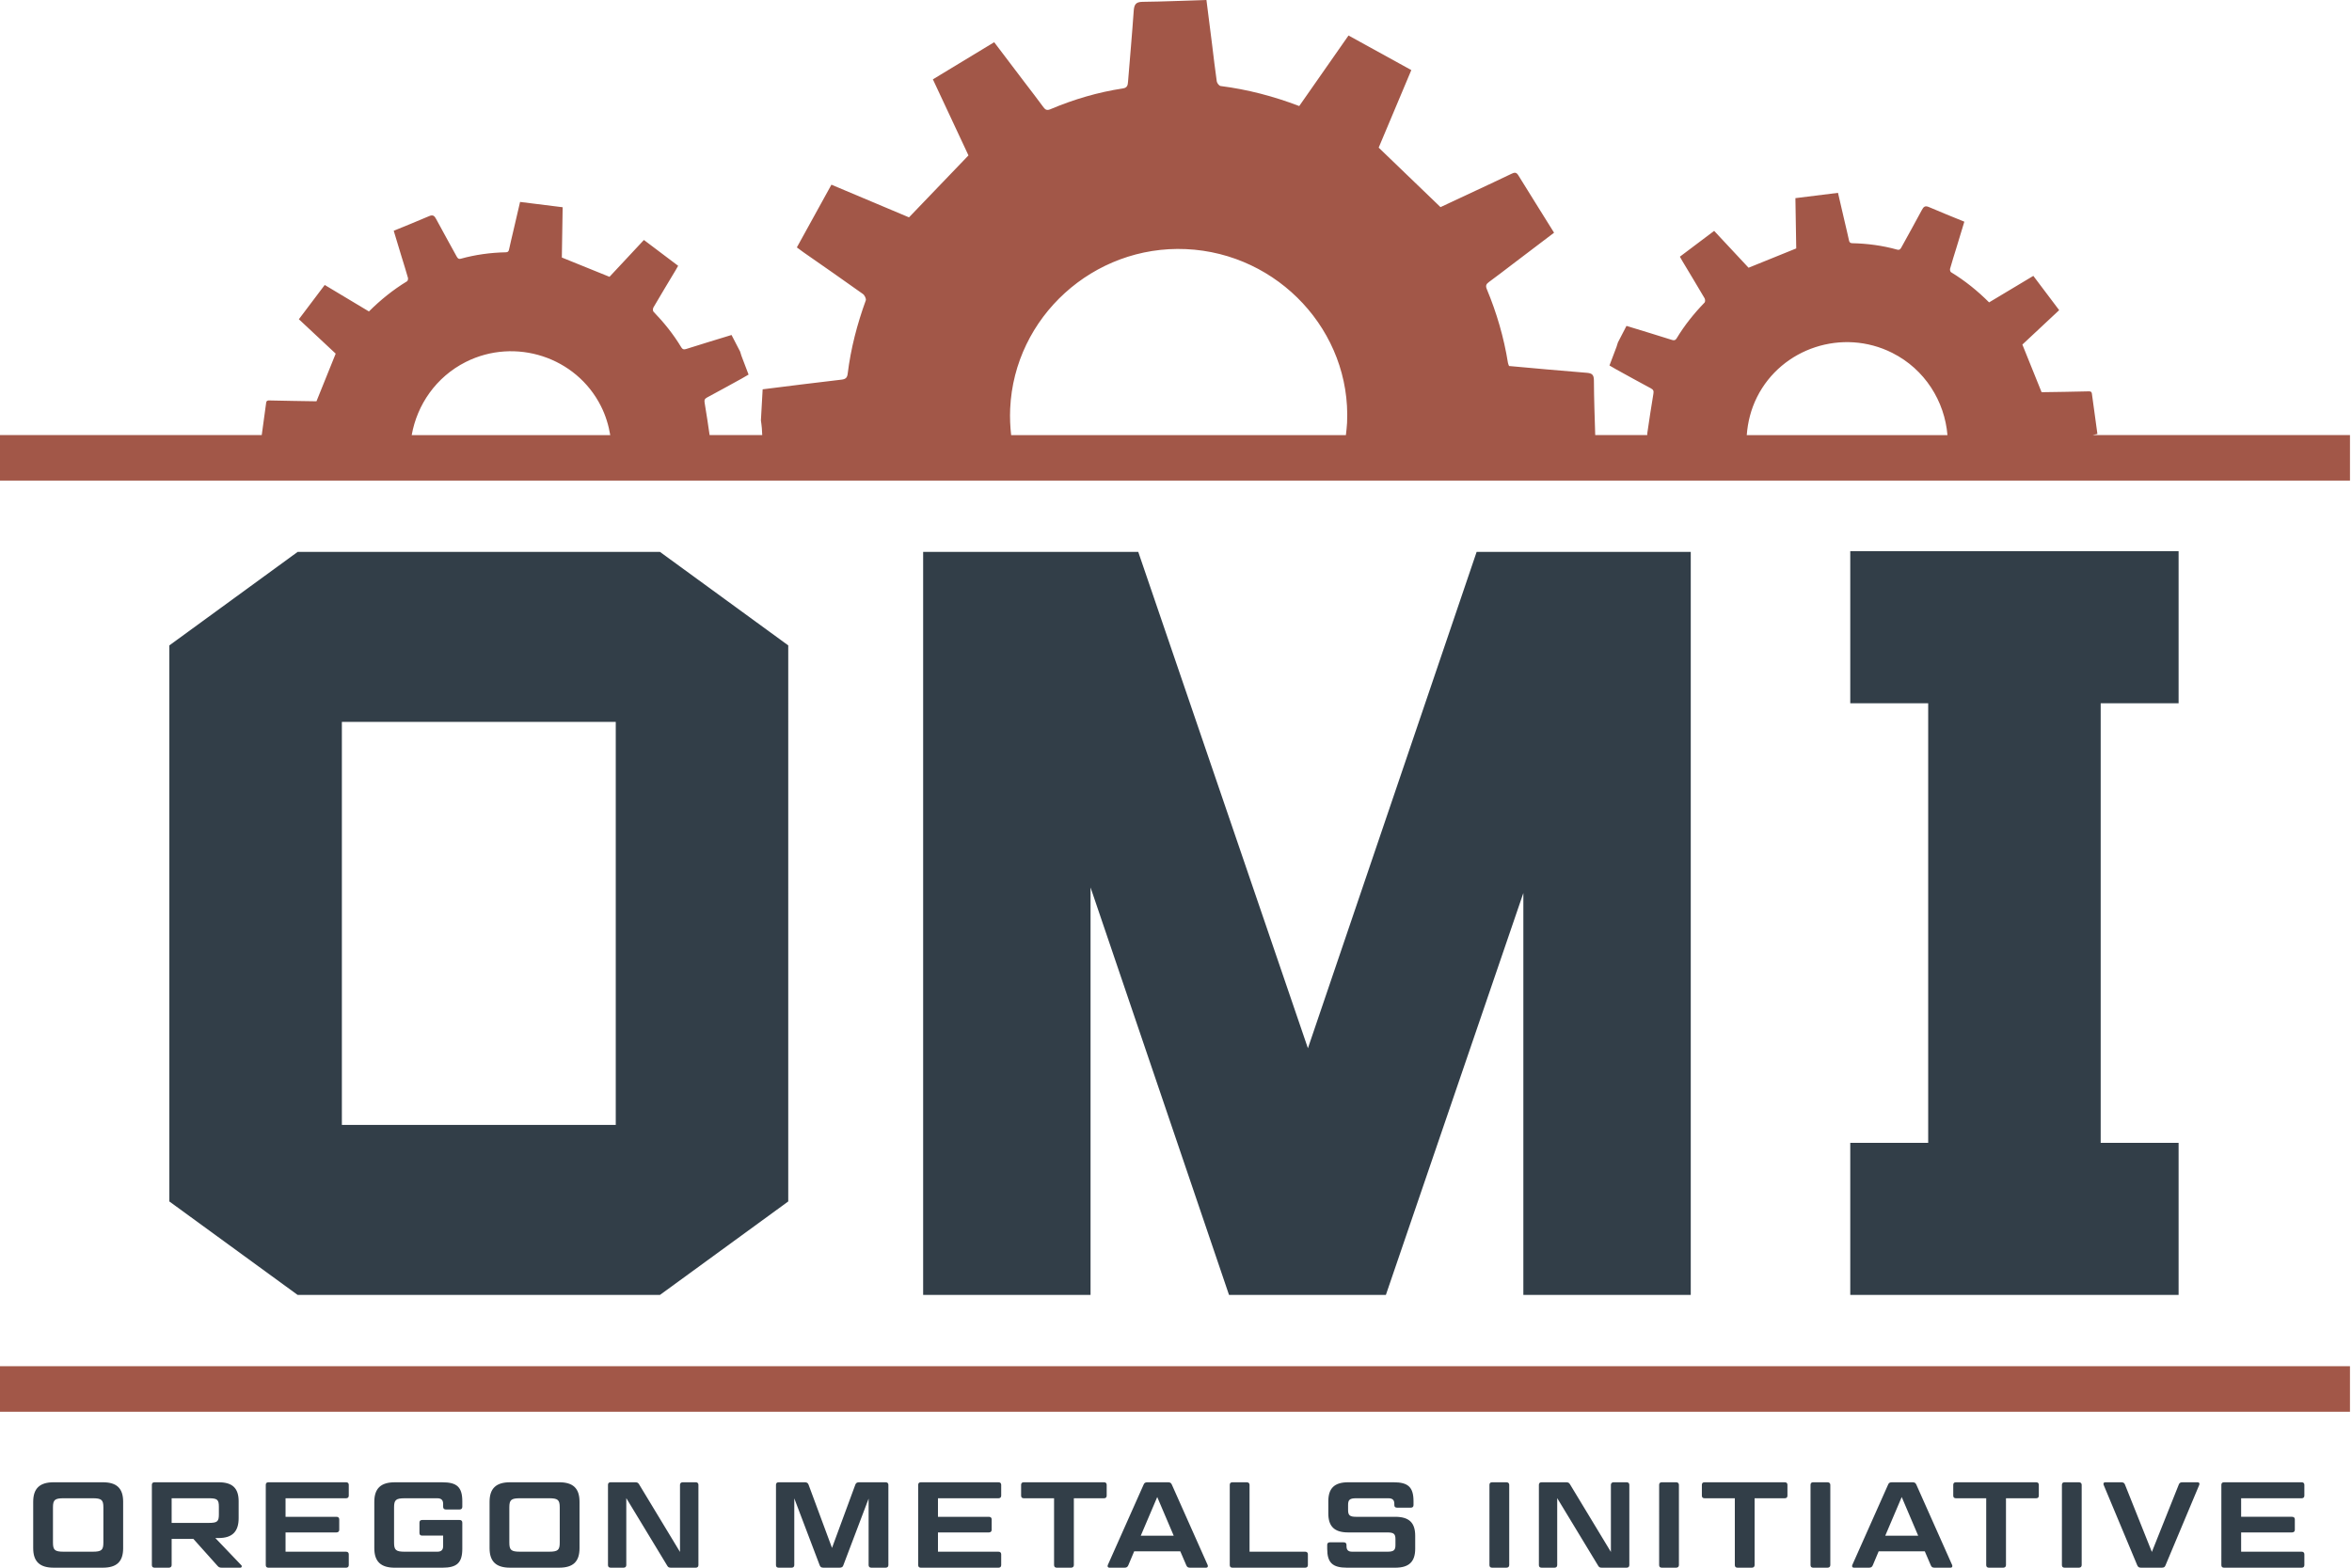 <svg xmlns="http://www.w3.org/2000/svg" xmlns:xlink="http://www.w3.org/1999/xlink" version="1.1" id="Layer_1" x="0px" y="0px" viewBox="0 0 300 200" xml:space="preserve"> <g> <path fill="#A25748" d="M266.895,55.513V55.51c0.215-0.048,0.414-0.095,0.633-0.145c-0.24-1.736-0.478-3.43-0.703-5.127 c-0.037-0.299-0.205-0.316-0.446-0.31c-1.005,0.029-2.011,0.044-3.014,0.062c-1.038,0.016-2.066,0.031-2.958,0.045 c-0.835-2.064-1.625-4.032-2.452-6.076c1.476-1.383,3.046-2.848,4.694-4.391c-1.11-1.473-2.203-2.92-3.296-4.373 c-1.963,1.175-3.798,2.277-5.642,3.381c-1.487-1.485-3.086-2.771-4.856-3.849c-0.099-0.061-0.159-0.312-0.121-0.443 c0.251-0.905,0.541-1.799,0.815-2.697c0.328-1.066,0.65-2.133,1.003-3.305c-1.537-0.633-3.037-1.226-4.518-1.867 c-0.497-0.215-0.685-0.03-0.903,0.38c-0.846,1.587-1.727,3.158-2.593,4.737c-0.125,0.233-0.238,0.403-0.566,0.311 c-1.865-0.52-3.776-0.772-5.708-0.815c-0.268-0.005-0.368-0.102-0.423-0.352c-0.169-0.794-0.363-1.579-0.546-2.369 c-0.277-1.2-0.557-2.406-0.859-3.705c-1.835,0.228-3.626,0.45-5.432,0.677c0.039,2.261,0.072,4.411,0.106,6.415 c-2.08,0.841-4.06,1.643-6.081,2.463c-1.399-1.497-2.857-3.06-4.389-4.701c-1.472,1.11-2.923,2.203-4.371,3.293 c0.152,0.263,0.229,0.407,0.312,0.548c0.952,1.586,1.905,3.167,2.842,4.76c0.077,0.139,0.088,0.443,0,0.538 c-1.348,1.391-2.554,2.893-3.555,4.551c-0.146,0.246-0.296,0.319-0.601,0.223c-1.934-0.614-3.871-1.198-5.809-1.792 c-0.365,0.705-0.731,1.411-1.093,2.113c-0.057,0.186-0.106,0.375-0.176,0.557c-0.291,0.785-0.592,1.569-0.901,2.381 c0.328,0.189,0.61,0.36,0.894,0.517c1.463,0.806,2.924,1.615,4.393,2.401c0.315,0.17,0.377,0.339,0.315,0.691 c-0.284,1.67-0.527,3.347-0.776,5.021c-0.011,0.081-0.007,0.167-0.009,0.248h-6.635c-0.072-2.322-0.154-4.646-0.167-6.972 c-0.005-0.718-0.229-0.921-0.927-0.974c-3.3-0.257-6.591-0.571-9.897-0.866c-0.051-0.142-0.121-0.267-0.139-0.399 c-0.52-3.249-1.438-6.385-2.702-9.419c-0.171-0.423-0.079-0.635,0.264-0.887c1.047-0.765,2.071-1.56,3.102-2.343 c1.687-1.279,3.368-2.556,5.217-3.958c-1.544-2.48-3.067-4.904-4.567-7.337c-0.262-0.427-0.527-0.341-0.888-0.167 c-1.516,0.731-3.037,1.437-4.56,2.15c-1.56,0.732-3.122,1.461-4.47,2.091c-2.679-2.578-5.235-5.039-7.886-7.59 c1.311-3.115,2.702-6.42,4.163-9.894c-2.699-1.485-5.351-2.947-8.01-4.412c-2.187,3.128-4.232,6.059-6.287,8.999 c-3.282-1.25-6.598-2.118-10.03-2.555c-0.187-0.023-0.453-0.364-0.487-0.589c-0.227-1.553-0.4-3.113-0.594-4.668 c-0.231-1.847-0.467-3.693-0.725-5.72c-2.776,0.087-5.47,0.208-8.164,0.237c-0.906,0.011-1.059,0.42-1.114,1.194 c-0.208,2.998-0.481,5.993-0.721,8.99c-0.033,0.441-0.09,0.779-0.647,0.863c-3.199,0.483-6.28,1.396-9.257,2.654 c-0.412,0.174-0.633,0.095-0.885-0.252c-0.797-1.093-1.63-2.159-2.445-3.233c-1.246-1.642-2.489-3.286-3.839-5.064 c-2.639,1.6-5.219,3.164-7.819,4.737c1.602,3.423,3.12,6.676,4.538,9.704c-2.595,2.704-5.064,5.279-7.585,7.904 c-3.152-1.326-6.439-2.713-9.895-4.169c-1.487,2.698-2.952,5.353-4.41,8.002c0.405,0.299,0.624,0.466,0.848,0.623 c2.529,1.766,5.069,3.522,7.576,5.317c0.218,0.154,0.443,0.612,0.368,0.82c-1.104,3.039-1.914,6.146-2.309,9.359 c-0.057,0.474-0.236,0.689-0.771,0.75c-3.36,0.385-6.717,0.819-10.074,1.235c-0.074,1.321-0.148,2.644-0.222,3.966 c0.039,0.321,0.095,0.642,0.117,0.964c0.018,0.299,0.035,0.608,0.053,0.908h-6.714c-0.199-1.369-0.399-2.742-0.633-4.109 c-0.062-0.355,0-0.523,0.312-0.689c1.474-0.787,2.932-1.598,4.394-2.4c0.284-0.16,0.566-0.329,0.897-0.52 c-0.312-0.813-0.612-1.596-0.906-2.381c-0.069-0.183-0.117-0.37-0.174-0.557c-0.363-0.704-0.727-1.408-1.093-2.113 c-1.934,0.593-3.878,1.179-5.806,1.792c-0.308,0.098-0.458,0.023-0.606-0.221c-0.998-1.66-2.203-3.16-3.548-4.551 c-0.095-0.097-0.083-0.4,0-0.538c0.932-1.597,1.886-3.175,2.838-4.762c0.086-0.141,0.165-0.286,0.312-0.548 c-1.447-1.091-2.896-2.184-4.368-3.294c-1.533,1.641-2.991,3.204-4.389,4.701c-2.02-0.819-4.001-1.621-6.078-2.463 c0.03-2.002,0.067-4.154,0.102-6.415c-1.805-0.224-3.597-0.448-5.43-0.677c-0.302,1.3-0.584,2.505-0.862,3.705 c-0.183,0.788-0.377,1.576-0.546,2.366c-0.053,0.254-0.152,0.351-0.423,0.355c-1.934,0.042-3.842,0.297-5.708,0.814 c-0.326,0.091-0.441-0.078-0.566-0.311c-0.864-1.579-1.745-3.15-2.595-4.737c-0.218-0.411-0.405-0.596-0.901-0.381 c-1.48,0.642-2.981,1.236-4.516,1.868c0.352,1.17,0.674,2.238,1,3.305c0.275,0.899,0.562,1.793,0.815,2.697 c0.039,0.131-0.02,0.383-0.118,0.444c-1.766,1.075-3.37,2.363-4.858,3.848c-1.842-1.103-3.679-2.204-5.639-3.38 c-1.093,1.452-2.187,2.899-3.298,4.373c1.648,1.541,3.219,3.007,4.697,4.39c-0.826,2.044-1.62,4.013-2.452,6.078 c-0.892-0.017-1.925-0.029-2.956-0.047c-1.007-0.018-2.011-0.033-3.016-0.06c-0.243-0.008-0.407,0.01-0.447,0.307 c-0.18,1.363-0.372,2.735-0.562,4.112H-0.257v5.806h300v-5.806H266.895z M52.514,55.51c0.686-3.873,3.108-7.426,6.899-9.333 c6.318-3.173,14.094-0.63,17.24,5.641c0.601,1.194,0.976,2.44,1.185,3.693H52.514z M171.82,53.934 c-0.026,0.535-0.093,1.057-0.15,1.577h-42.697c-0.124-1.103-0.175-2.228-0.124-3.371c0.52-11.705,10.636-20.888,22.428-20.359 C163.083,32.312,172.364,42.316,171.82,53.934z M222.8,55.51c0.125-1.642,0.528-3.291,1.313-4.857 c3.148-6.271,10.928-8.811,17.242-5.636c4.168,2.093,6.688,6.178,7.045,10.493H222.8z M-0.257,174.296h299.999v5.806H-0.257 V174.296z"></path> <path fill="#323E48" d="M84.181,165.199l16.361-11.923V82.338L84.181,70.411H37.963L21.601,82.338v70.939l16.361,11.923H84.181z M43.606,92.094h34.935v51.422H43.606V92.094z M188.345,70.411h27.312v94.789h-21.352v-51.273l-17.535,51.273h-20.008 L139.1,113.215v51.985h-21.352V70.411h27.438l21.641,63.322L188.345,70.411z M277.884,165.199h-9.939h-22.002h-9.94v-19.401h9.94 V89.72h-9.94V70.319h41.88V89.72h-9.939v56.078h9.939V165.199z M58.968,191.532v0.7c0,0.218-0.125,0.342-0.343,0.342h-1.759 c-0.218,0-0.343-0.124-0.343-0.342v-0.373c0-0.483-0.233-0.716-0.747-0.716h-4.126c-1.152,0-1.386,0.202-1.386,1.167v4.484 c0,0.965,0.234,1.167,1.386,1.167h4.126c0.513,0,0.747-0.233,0.747-0.716v-1.339h-2.678c-0.233,0-0.342-0.124-0.342-0.327v-1.323 c0-0.218,0.109-0.343,0.342-0.343h4.78c0.218,0,0.343,0.125,0.343,0.343v3.316c0,1.791-0.669,2.429-2.537,2.429h-6.072 c-1.775,0-2.615-0.779-2.615-2.49v-5.916c0-1.713,0.84-2.49,2.615-2.49h6.072C58.298,189.103,58.968,189.741,58.968,191.532z M44.486,189.43v1.386c0,0.202-0.124,0.327-0.343,0.327h-7.721v2.366h6.491c0.218,0,0.358,0.108,0.358,0.327v1.339 c0,0.202-0.14,0.327-0.358,0.327h-6.491v2.459h7.721c0.218,0,0.343,0.125,0.343,0.327v1.386c0,0.202-0.124,0.327-0.343,0.327 h-9.901c-0.233,0-0.342-0.125-0.342-0.327V189.43c0-0.203,0.109-0.327,0.342-0.327h9.901 C44.362,189.103,44.486,189.227,44.486,189.43z M27.466,196.217h0.421c1.774,0,2.553-0.856,2.553-2.537v-2.148 c0-1.666-0.779-2.429-2.553-2.429h-8.173c-0.233,0-0.343,0.124-0.343,0.327v10.243c0,0.202,0.109,0.327,0.343,0.327h1.822 c0.218,0,0.358-0.125,0.358-0.327v-3.347h2.771l3.067,3.425c0.156,0.186,0.28,0.249,0.576,0.249h2.351 c0.172,0,0.25-0.202,0.109-0.327L27.466,196.217z M21.893,194.286v-3.144h4.748c1.09,0,1.277,0.187,1.277,1.089v0.965 c0,0.904-0.187,1.09-1.277,1.09H21.893z M71.318,189.103H65.06c-1.775,0-2.615,0.778-2.615,2.49v5.916 c0,1.712,0.84,2.49,2.615,2.49h6.258c1.791,0,2.6-0.779,2.6-2.49v-5.916C73.917,189.881,73.108,189.103,71.318,189.103z M71.396,196.793c0,0.965-0.233,1.167-1.386,1.167h-3.658c-1.152,0-1.386-0.202-1.386-1.167v-4.484 c0-0.965,0.234-1.167,1.386-1.167h3.658c1.152,0,1.386,0.202,1.386,1.167V196.793z M260.053,189.43v1.386 c0,0.202-0.108,0.327-0.343,0.327h-3.845v8.531c0,0.202-0.14,0.327-0.358,0.327h-1.821c-0.218,0-0.342-0.125-0.342-0.327v-8.531 h-3.861c-0.233,0-0.343-0.125-0.343-0.327v-1.386c0-0.203,0.109-0.327,0.343-0.327h10.228 C259.944,189.103,260.053,189.227,260.053,189.43z M13.108,189.103H6.85c-1.775,0-2.615,0.778-2.615,2.49v5.916 c0,1.712,0.84,2.49,2.615,2.49h6.258c1.791,0,2.6-0.779,2.6-2.49v-5.916C15.708,189.881,14.899,189.103,13.108,189.103z M13.186,196.793c0,0.965-0.233,1.167-1.386,1.167H8.142c-1.152,0-1.386-0.202-1.386-1.167v-4.484c0-0.965,0.234-1.167,1.386-1.167 h3.658c1.152,0,1.386,0.202,1.386,1.167V196.793z M280.514,189.445l-4.297,10.243c-0.078,0.218-0.203,0.311-0.467,0.311h-2.662 c-0.265,0-0.389-0.094-0.482-0.311l-4.281-10.243c-0.078-0.187,0-0.342,0.202-0.342h2.039c0.265,0,0.405,0.094,0.482,0.311 l3.425,8.578l3.425-8.578c0.078-0.218,0.202-0.311,0.482-0.311h1.931C280.514,189.103,280.592,189.258,280.514,189.445z M233.458,189.43v10.243c0,0.202-0.14,0.327-0.358,0.327h-1.822c-0.233,0-0.343-0.125-0.343-0.327V189.43 c0-0.203,0.109-0.327,0.343-0.327h1.822C233.318,189.103,233.458,189.227,233.458,189.43z M244.435,189.414 c-0.094-0.218-0.218-0.311-0.483-0.311h-2.646c-0.265,0-0.405,0.094-0.482,0.311l-4.562,10.243c-0.077,0.186,0,0.343,0.203,0.343 h1.93c0.265,0,0.389-0.094,0.483-0.311l0.747-1.775h5.885l0.762,1.775c0.094,0.218,0.203,0.311,0.483,0.311h2.055 c0.187,0,0.265-0.156,0.187-0.343L244.435,189.414z M240.465,195.921l2.101-4.935l2.102,4.935H240.465z M89.085,189.43v10.243 c0,0.202-0.125,0.327-0.342,0.327h-3.161c-0.249,0-0.374-0.062-0.482-0.265l-5.216-8.609v8.546c0,0.202-0.124,0.327-0.343,0.327 h-1.65c-0.233,0-0.342-0.125-0.342-0.327V189.43c0-0.203,0.109-0.327,0.342-0.327h3.145c0.249,0,0.374,0.078,0.482,0.264 l5.216,8.624v-8.562c0-0.203,0.14-0.327,0.358-0.327h1.65C88.96,189.103,89.085,189.227,89.085,189.43z M227.99,189.43v1.386 c0,0.202-0.109,0.327-0.343,0.327h-3.845v8.531c0,0.202-0.14,0.327-0.358,0.327h-1.822c-0.218,0-0.343-0.125-0.343-0.327v-8.531 h-3.86c-0.233,0-0.343-0.125-0.343-0.327v-1.386c0-0.203,0.109-0.327,0.343-0.327h10.228 C227.88,189.103,227.99,189.227,227.99,189.43z M285.859,191.142v2.366h6.491c0.218,0,0.358,0.108,0.358,0.327v1.339 c0,0.202-0.14,0.327-0.358,0.327h-6.491v2.459h7.722c0.218,0,0.343,0.125,0.343,0.327v1.386c0,0.202-0.125,0.327-0.343,0.327 h-9.901c-0.234,0-0.343-0.125-0.343-0.327V189.43c0-0.203,0.108-0.327,0.343-0.327h9.901c0.218,0,0.343,0.124,0.343,0.327v1.386 c0,0.202-0.125,0.327-0.343,0.327H285.859z M192.503,189.43v10.243c0,0.202-0.14,0.327-0.358,0.327h-1.822 c-0.233,0-0.342-0.125-0.342-0.327V189.43c0-0.203,0.109-0.327,0.342-0.327h1.822C192.363,189.103,192.503,189.227,192.503,189.43z M180.51,195.937v1.635c0,1.666-0.779,2.429-2.553,2.429h-6.134c-1.868,0-2.537-0.638-2.537-2.429v-0.482 c0-0.218,0.124-0.327,0.343-0.327h1.759c0.218,0,0.358,0.108,0.358,0.327v0.155c0,0.483,0.203,0.716,0.732,0.716h4.484 c0.825,0,1.028-0.202,1.028-0.856v-0.747c0-0.654-0.203-0.856-1.028-0.856h-4.997c-1.759,0-2.538-0.763-2.538-2.429v-1.541 c0-1.666,0.779-2.429,2.538-2.429h5.791c1.869,0,2.538,0.638,2.538,2.429v0.482c0,0.218-0.125,0.327-0.343,0.327h-1.759 c-0.233,0-0.343-0.109-0.343-0.327v-0.155c0-0.483-0.218-0.716-0.763-0.716h-4.109c-0.825,0-1.028,0.202-1.028,0.856v0.638 c0,0.669,0.202,0.872,1.028,0.872h4.982C179.731,193.509,180.51,194.255,180.51,195.937z M166.822,198.287v1.386 c0,0.202-0.124,0.327-0.343,0.327h-9.278c-0.233,0-0.343-0.125-0.343-0.327V189.43c0-0.203,0.109-0.327,0.343-0.327h1.822 c0.218,0,0.358,0.124,0.358,0.327v8.531h7.098C166.698,197.961,166.822,198.085,166.822,198.287z M214.148,189.43v10.243 c0,0.202-0.14,0.327-0.358,0.327h-1.821c-0.233,0-0.343-0.125-0.343-0.327V189.43c0-0.203,0.109-0.327,0.343-0.327h1.821 C214.008,189.103,214.148,189.227,214.148,189.43z M207.823,189.43v10.243c0,0.202-0.124,0.327-0.342,0.327h-3.16 c-0.25,0-0.374-0.062-0.483-0.265l-5.215-8.609v8.546c0,0.202-0.125,0.327-0.343,0.327h-1.65c-0.233,0-0.343-0.125-0.343-0.327 V189.43c0-0.203,0.109-0.327,0.343-0.327h3.144c0.25,0,0.374,0.078,0.483,0.264l5.215,8.624v-8.562c0-0.203,0.14-0.327,0.358-0.327 h1.65C207.699,189.103,207.823,189.227,207.823,189.43z M113.314,189.43v10.243c0,0.202-0.124,0.327-0.358,0.327h-1.821 c-0.218,0-0.342-0.125-0.342-0.327v-8.484l-3.222,8.5c-0.062,0.218-0.218,0.311-0.483,0.311h-2.055 c-0.28,0-0.405-0.094-0.482-0.311l-3.239-8.531v8.515c0,0.202-0.124,0.327-0.343,0.327h-1.65c-0.233,0-0.342-0.125-0.342-0.327 V189.43c0-0.203,0.109-0.327,0.342-0.327h3.332c0.265,0,0.405,0.094,0.483,0.311l2.989,8.064l2.973-8.064 c0.078-0.218,0.218-0.311,0.483-0.311h3.378C113.19,189.103,113.314,189.227,113.314,189.43z M149.475,189.414 c-0.093-0.218-0.218-0.311-0.482-0.311h-2.646c-0.265,0-0.405,0.094-0.483,0.311l-4.561,10.243c-0.078,0.186,0,0.343,0.202,0.343 h1.93c0.265,0,0.389-0.094,0.483-0.311l0.747-1.775h5.884l0.763,1.775c0.093,0.218,0.202,0.311,0.482,0.311h2.055 c0.187,0,0.264-0.156,0.187-0.343L149.475,189.414z M145.505,195.921l2.102-4.935l2.102,4.935H145.505z M127.704,189.43v1.386 c0,0.202-0.125,0.327-0.343,0.327h-7.722v2.366h6.492c0.218,0,0.358,0.108,0.358,0.327v1.339c0,0.202-0.14,0.327-0.358,0.327 h-6.492v2.459h7.722c0.218,0,0.343,0.125,0.343,0.327v1.386c0,0.202-0.125,0.327-0.343,0.327h-9.901 c-0.233,0-0.343-0.125-0.343-0.327V189.43c0-0.203,0.109-0.327,0.343-0.327h9.901C127.58,189.103,127.704,189.227,127.704,189.43z M141.159,189.43v1.386c0,0.202-0.109,0.327-0.343,0.327h-3.845v8.531c0,0.202-0.14,0.327-0.358,0.327h-1.822 c-0.218,0-0.343-0.125-0.343-0.327v-8.531h-3.86c-0.233,0-0.343-0.125-0.343-0.327v-1.386c0-0.203,0.109-0.327,0.343-0.327h10.228 C141.05,189.103,141.159,189.227,141.159,189.43z M265.521,189.43v10.243c0,0.202-0.14,0.327-0.358,0.327h-1.821 c-0.234,0-0.343-0.125-0.343-0.327V189.43c0-0.203,0.108-0.327,0.343-0.327h1.821C265.381,189.103,265.521,189.227,265.521,189.43z "></path> </g> </svg>